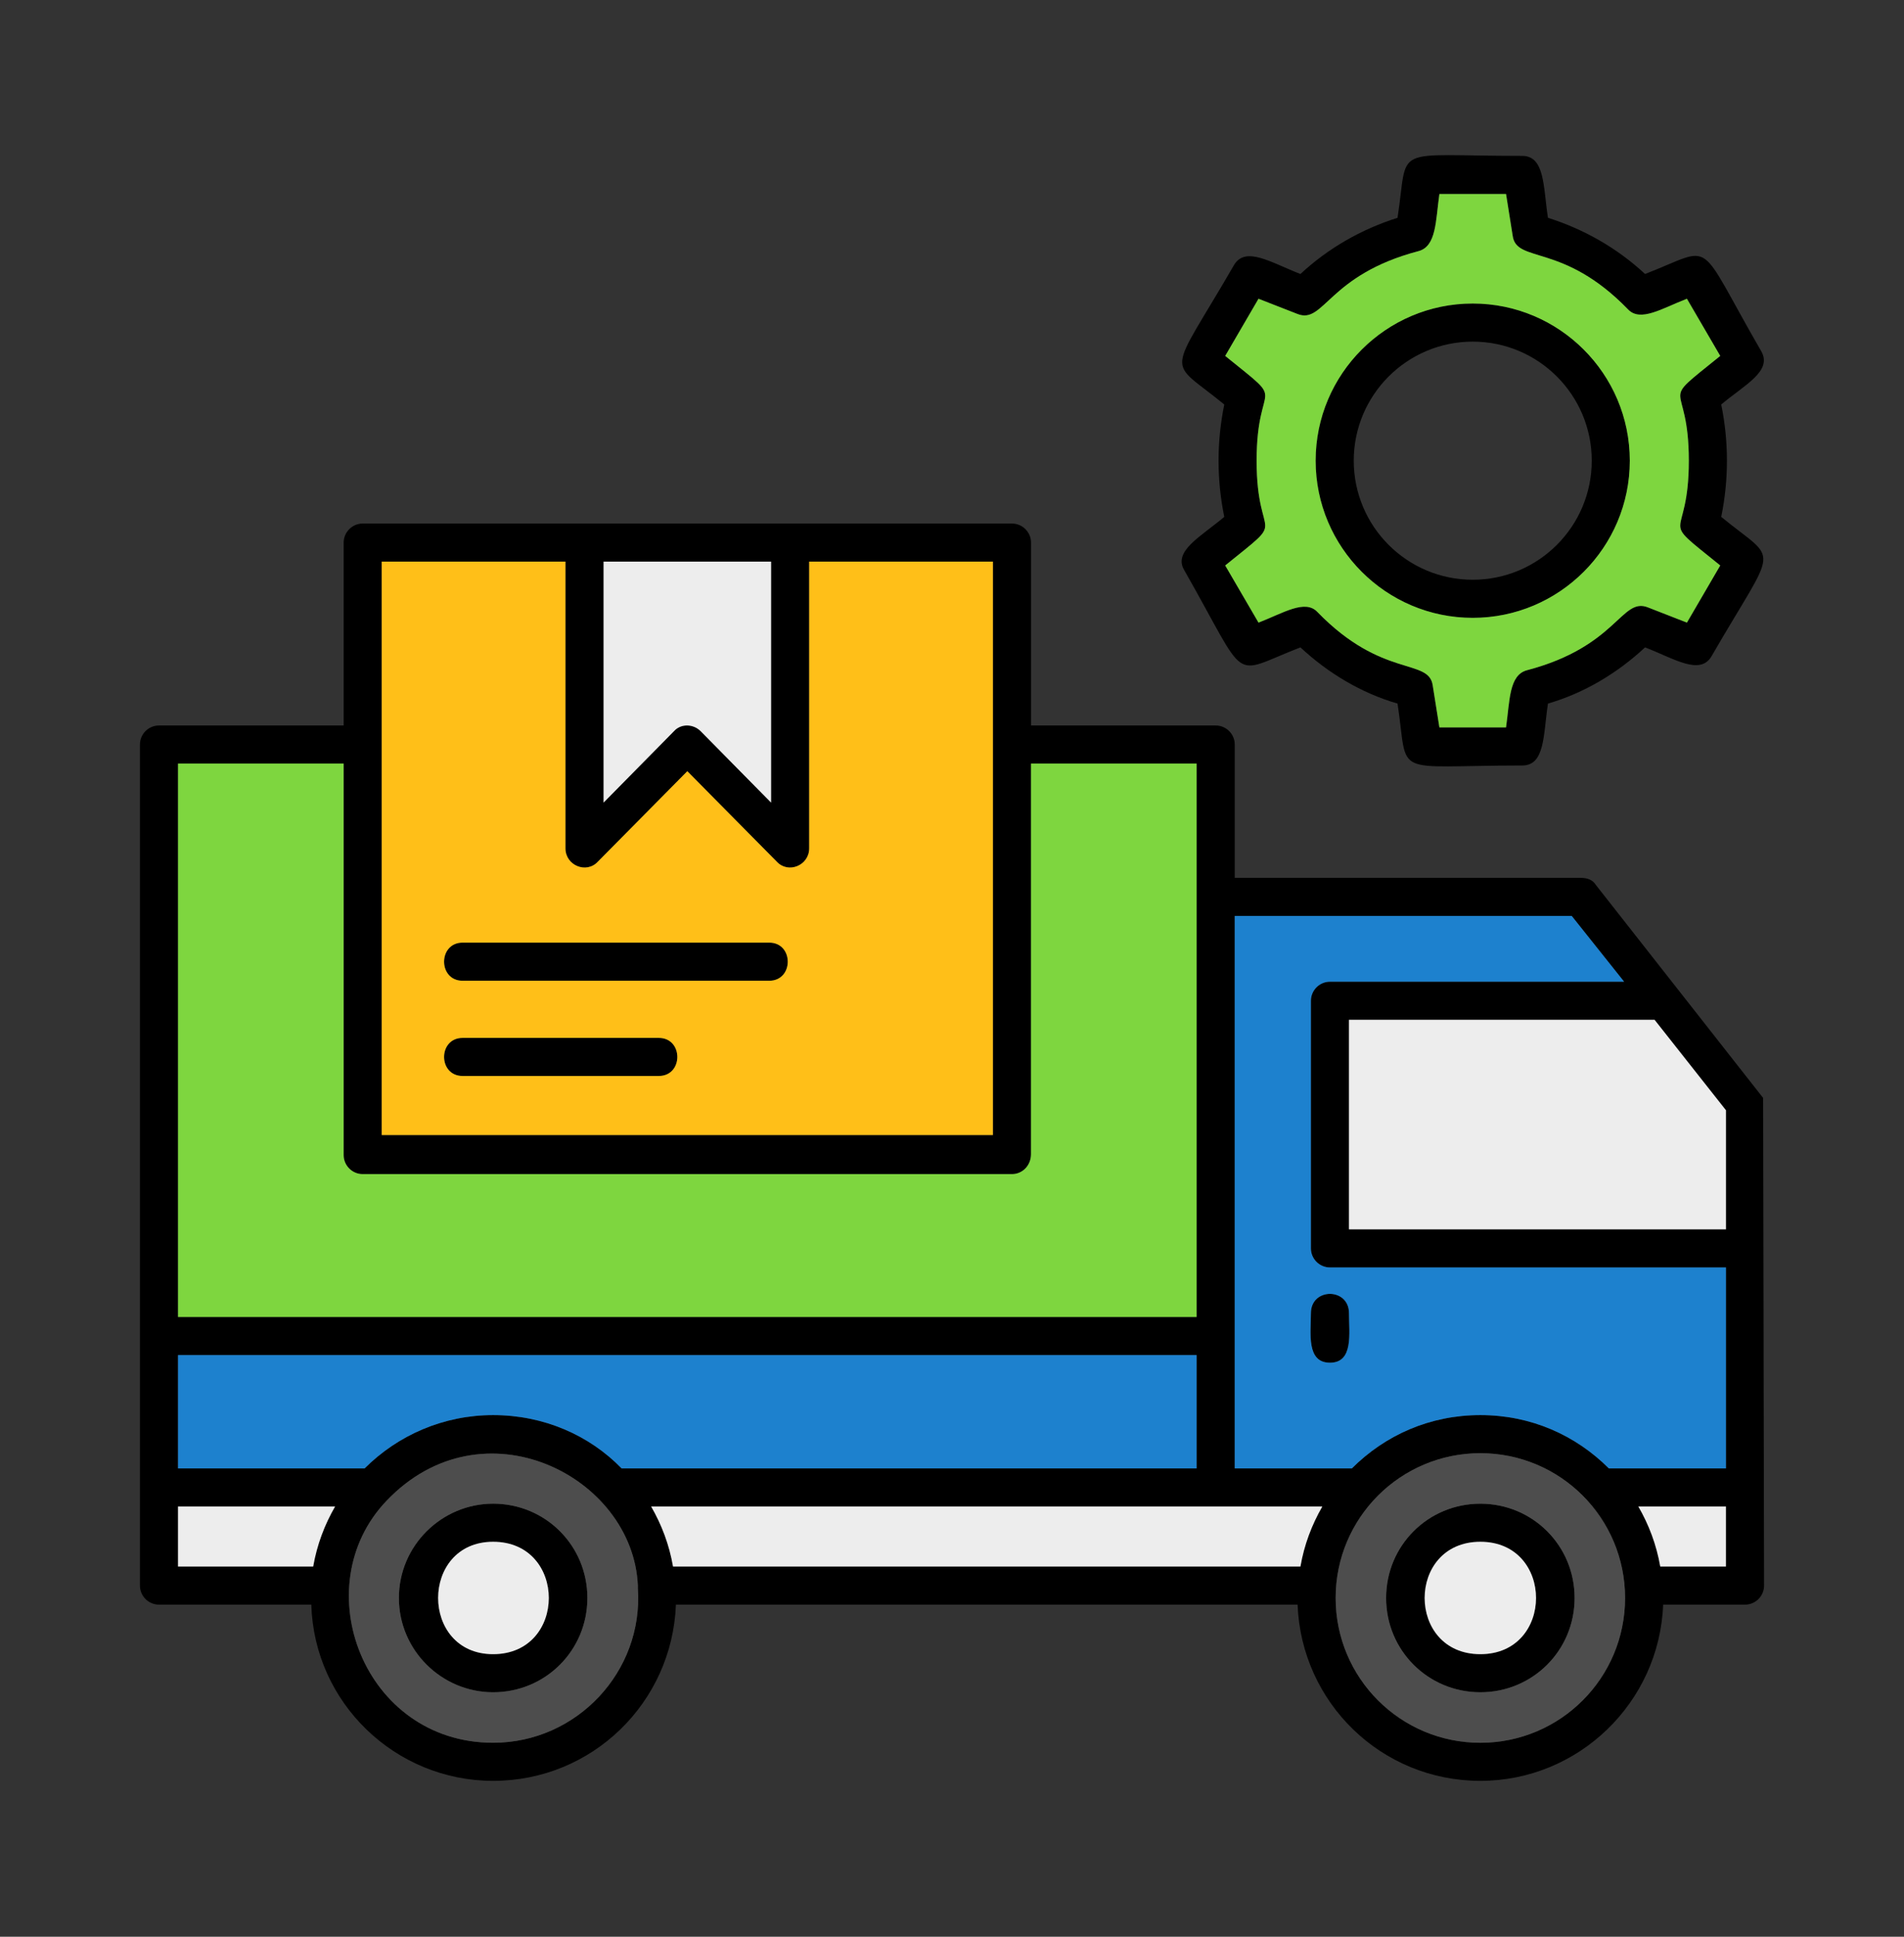 <svg width="60" height="61" viewBox="0 0 60 61" fill="none" xmlns="http://www.w3.org/2000/svg">
<rect x="0" y="0" width="60" height="61" fill="#333333" stroke="none"/>
<path fill-rule="evenodd" clip-rule="evenodd" d="M20.76 33.89H14.58C13.8 33.89 13.8 32.69 14.58 32.69H20.76C21.54 32.69 21.54 33.89 20.76 33.89ZM54.39 46.25V39.92H41.91C41.58 39.92 41.31 39.65 41.31 39.32V31.52C41.31 31.19 41.58 30.92 41.91 30.92H51.18L49.53 28.85H38.91V46.25H42.6C43.65 45.2 45.06 44.57 46.65 44.57C48.24 44.57 49.65 45.2 50.7 46.25H54.39ZM54.39 38.72V34.97L52.14 32.12H42.51V38.72H54.39ZM38.91 27.65H49.83C50.01 27.65 50.19 27.71 50.28 27.86L55.56 34.58L55.59 49.94C55.59 50.27 55.32 50.54 54.99 50.54H52.41C52.29 53.63 49.74 56.09 46.65 56.09C43.53 56.09 41.01 53.63 40.89 50.54H21.3C21.18 53.63 18.66 56.09 15.54 56.09C12.45 56.09 9.9 53.63 9.81 50.54H5.01C4.68 50.54 4.41 50.27 4.41 49.94V23.45C4.41 23.12 4.68 22.85 5.01 22.85H10.83V17.09C10.83 16.76 11.1 16.49 11.43 16.49H31.89C32.22 16.49 32.49 16.76 32.49 17.09V22.85H38.31C38.64 22.85 38.91 23.12 38.91 23.45V27.65ZM37.71 46.25V42.68H5.61V46.25H11.49C12.54 45.2 13.98 44.57 15.54 44.57C17.13 44.57 18.57 45.2 19.59 46.25H37.71ZM52.32 49.34H54.39V47.45H51.63C51.96 48.02 52.2 48.65 52.32 49.34ZM20.1 50.03C20.1 50 20.1 49.97 20.1 49.94C19.95 46.49 15.21 44.09 12.18 47.27C9.6 49.97 11.46 54.89 15.54 54.89C18.18 54.89 20.28 52.64 20.1 50.03ZM21.21 49.34H40.98C41.1 48.65 41.34 48.02 41.67 47.45C34.62 47.45 27.57 47.45 20.52 47.45C20.85 48.02 21.09 48.65 21.21 49.34ZM10.56 47.45H5.61V49.34H9.87C9.99 48.65 10.23 48.02 10.56 47.45ZM46.65 45.77C44.13 45.77 42.09 47.81 42.09 50.33C42.09 52.85 44.13 54.89 46.65 54.89C49.17 54.89 51.21 52.85 51.21 50.33C51.21 47.81 49.17 45.77 46.65 45.77ZM46.65 53.3C45 53.3 43.68 51.98 43.68 50.33C43.68 48.68 45 47.36 46.65 47.36C48.3 47.36 49.62 48.68 49.62 50.33C49.62 51.98 48.3 53.3 46.65 53.3ZM46.65 48.56C44.31 48.56 44.31 52.1 46.65 52.1C48.99 52.1 48.99 48.56 46.65 48.56ZM15.54 53.3C13.92 53.3 12.57 51.98 12.57 50.33C12.57 48.68 13.92 47.36 15.54 47.36C17.19 47.36 18.51 48.68 18.51 50.33C18.51 51.98 17.19 53.3 15.54 53.3ZM15.54 48.56C13.23 48.56 13.23 52.1 15.54 52.1C17.88 52.1 17.88 48.56 15.54 48.56ZM41.91 42.92C41.16 42.92 41.31 41.99 41.31 41.36C41.31 40.55 42.51 40.55 42.51 41.36C42.51 41.99 42.66 42.92 41.91 42.92ZM10.83 24.05H5.61V41.48H37.71V24.05H32.49V36.35C32.49 36.71 32.22 36.98 31.89 36.98H11.43C11.1 36.98 10.83 36.71 10.83 36.38V24.05ZM47.97 24.11C43.77 24.11 44.4 24.53 44.04 22.16C42.9 21.83 41.85 21.2 40.98 20.39C38.73 21.26 39.39 21.59 37.32 17.96C36.96 17.36 37.83 16.91 38.58 16.28C38.34 15.11 38.34 13.91 38.58 12.74C36.75 11.24 36.78 11.99 38.88 8.36C39.24 7.73 40.05 8.27 40.98 8.63C41.85 7.82 42.9 7.22 44.04 6.86C44.4 4.52 43.77 4.91 47.97 4.91C48.69 4.91 48.63 5.9 48.78 6.86C49.92 7.22 50.97 7.82 51.84 8.63C54.09 7.76 53.4 7.43 55.5 11.06C55.86 11.69 54.99 12.11 54.24 12.74C54.48 13.91 54.48 15.11 54.24 16.28C56.07 17.78 56.04 17.03 53.94 20.66C53.58 21.29 52.77 20.75 51.84 20.39C50.97 21.2 49.92 21.83 48.78 22.16C48.63 23.15 48.69 24.11 47.97 24.11ZM45.36 22.91H47.46C47.58 22.07 47.55 21.26 48.12 21.11C50.97 20.36 51.09 18.8 51.93 19.13L53.16 19.61L54.21 17.81C52.17 16.16 53.22 17.18 53.22 14.51C53.22 11.84 52.17 12.86 54.21 11.21L53.16 9.41C52.38 9.71 51.69 10.16 51.3 9.74C49.26 7.64 47.79 8.3 47.67 7.43L47.46 6.11H45.36C45.24 6.95 45.27 7.76 44.7 7.91C41.85 8.66 41.73 10.22 40.89 9.89L39.66 9.41L38.61 11.21C40.65 12.86 39.6 11.84 39.6 14.51C39.6 17.18 40.65 16.16 38.61 17.81L39.66 19.61C40.44 19.31 41.13 18.86 41.52 19.28C43.56 21.38 45.03 20.72 45.15 21.59L45.36 22.91ZM46.41 19.46C43.68 19.46 41.46 17.24 41.46 14.51C41.46 11.78 43.68 9.56 46.41 9.56C49.14 9.56 51.36 11.78 51.36 14.51C51.36 17.24 49.14 19.46 46.41 19.46ZM46.41 10.76C44.34 10.76 42.66 12.44 42.66 14.51C42.66 16.58 44.34 18.26 46.41 18.26C48.48 18.26 50.16 16.58 50.16 14.51C50.16 12.44 48.48 10.76 46.41 10.76ZM12.03 35.75H31.29V17.69H25.5V26.72C25.5 27.26 24.84 27.53 24.48 27.14L21.66 24.29L18.84 27.14C18.48 27.53 17.82 27.26 17.82 26.72V17.69H12.03V35.75ZM19.02 17.69V25.28L21.24 23.03C21.45 22.79 21.84 22.79 22.08 23.03L24.3 25.28V17.69H19.02ZM24.24 30.89H14.58C13.8 30.89 13.8 29.69 14.58 29.69H24.24C25.02 29.69 25.02 30.89 24.24 30.89Z" fill="black"/>
<path fill-rule="evenodd" clip-rule="evenodd" d="M46.409 9.56C49.139 9.56 51.359 11.78 51.359 14.51C51.359 17.24 49.139 19.46 46.409 19.46C43.679 19.46 41.459 17.24 41.459 14.51C41.459 11.78 43.679 9.56 46.409 9.56ZM38.609 17.81L39.659 19.61C40.439 19.31 41.129 18.86 41.519 19.28C43.559 21.38 45.029 20.72 45.149 21.59L45.359 22.91H47.459C47.579 22.07 47.549 21.26 48.119 21.11C50.969 20.36 51.089 18.8 51.929 19.13L53.159 19.61L54.209 17.81C52.169 16.16 53.219 17.18 53.219 14.51C53.219 11.84 52.169 12.86 54.209 11.21L53.159 9.41C52.379 9.71 51.689 10.16 51.299 9.74C49.259 7.64 47.789 8.3 47.669 7.43L47.459 6.11H45.359C45.239 6.95 45.269 7.76 44.699 7.91C41.849 8.66 41.729 10.22 40.889 9.89L39.659 9.41L38.609 11.21C40.649 12.86 39.599 11.84 39.599 14.51C39.599 17.18 40.649 16.16 38.609 17.81Z" fill="#7ED63F"/>
<path fill-rule="evenodd" clip-rule="evenodd" d="M49.53 28.85H38.91V46.25H42.6C43.65 45.2 45.06 44.57 46.65 44.57C48.24 44.57 49.65 45.2 50.7 46.25H54.39V39.92H41.91C41.58 39.92 41.31 39.65 41.31 39.32V31.52C41.31 31.19 41.58 30.92 41.91 30.92H51.18L49.53 28.85ZM41.31 41.36C41.31 40.55 42.51 40.55 42.51 41.36C42.51 41.99 42.66 42.92 41.91 42.92C41.16 42.92 41.31 41.99 41.31 41.36Z" fill="#1D81CE"/>
<path fill-rule="evenodd" clip-rule="evenodd" d="M52.14 32.12H42.51V38.72H54.39V34.97L52.14 32.12Z" fill="#EDEDED"/>
<path fill-rule="evenodd" clip-rule="evenodd" d="M46.65 52.1C48.989 52.1 48.989 48.56 46.65 48.56C44.309 48.56 44.309 52.1 46.65 52.1Z" fill="#EDEDED"/>
<path fill-rule="evenodd" clip-rule="evenodd" d="M46.65 47.361C48.3 47.361 49.62 48.681 49.62 50.331C49.62 51.98 48.3 53.3 46.65 53.3C45 53.3 43.68 51.98 43.68 50.331C43.68 48.681 45 47.361 46.65 47.361ZM46.65 45.77C44.13 45.77 42.09 47.81 42.09 50.331C42.09 52.85 44.13 54.891 46.65 54.891C49.17 54.891 51.21 52.85 51.21 50.331C51.21 47.81 49.17 45.77 46.65 45.77Z" fill="#4D4D4D"/>
<path fill-rule="evenodd" clip-rule="evenodd" d="M51.629 47.45C51.959 48.02 52.199 48.65 52.319 49.34H54.389V47.45H51.629Z" fill="#EDEDED"/>
<path fill-rule="evenodd" clip-rule="evenodd" d="M40.98 49.34C41.099 48.65 41.34 48.02 41.669 47.45H20.52C20.849 48.02 21.09 48.65 21.209 49.34H40.98Z" fill="#EDEDED"/>
<path fill-rule="evenodd" clip-rule="evenodd" d="M19.589 46.25H37.709V42.68H5.609V46.25H11.489C12.539 45.2 13.979 44.57 15.539 44.57C17.129 44.57 18.569 45.2 19.589 46.25Z" fill="#1D81CE"/>
<path fill-rule="evenodd" clip-rule="evenodd" d="M5.609 41.48H37.709V24.05H32.489V36.35C32.489 36.71 32.219 36.98 31.889 36.98H11.429C11.099 36.98 10.829 36.71 10.829 36.38V24.05H5.609V41.48Z" fill="#7ED63F"/>
<path fill-rule="evenodd" clip-rule="evenodd" d="M24.239 29.689C25.019 29.689 25.019 30.89 24.239 30.89H14.579C13.799 30.89 13.799 29.689 14.579 29.689H24.239ZM12.029 35.749H31.289V17.689H25.499V26.72C25.499 27.259 24.839 27.529 24.479 27.14L21.659 24.29L18.839 27.14C18.479 27.529 17.819 27.259 17.819 26.72V17.689H12.029V35.749ZM14.579 32.69H20.759C21.539 32.69 21.539 33.889 20.759 33.889H14.579C13.799 33.889 13.799 32.69 14.579 32.69Z" fill="#FFBF18"/>
<path fill-rule="evenodd" clip-rule="evenodd" d="M22.079 23.029L24.299 25.279V17.689H19.02V25.279L21.239 23.029C21.45 22.79 21.84 22.79 22.079 23.029Z" fill="#EDEDED"/>
<path fill-rule="evenodd" clip-rule="evenodd" d="M20.1 49.94C19.95 46.49 15.21 44.09 12.18 47.27C9.6 49.97 11.46 54.89 15.54 54.89C18.18 54.89 20.28 52.64 20.1 50.03V49.94ZM15.54 47.36C17.19 47.36 18.51 48.68 18.51 50.33C18.51 51.98 17.19 53.3 15.54 53.3C13.92 53.3 12.57 51.98 12.57 50.33C12.57 48.68 13.92 47.36 15.54 47.36Z" fill="#4D4D4D"/>
<path fill-rule="evenodd" clip-rule="evenodd" d="M15.539 52.1C17.879 52.1 17.879 48.56 15.539 48.56C13.229 48.56 13.229 52.1 15.539 52.1Z" fill="#EDEDED"/>
<path fill-rule="evenodd" clip-rule="evenodd" d="M9.869 49.34C9.989 48.65 10.229 48.02 10.559 47.45H5.609V49.34H9.869Z" fill="#EDEDED"/>
</svg>
